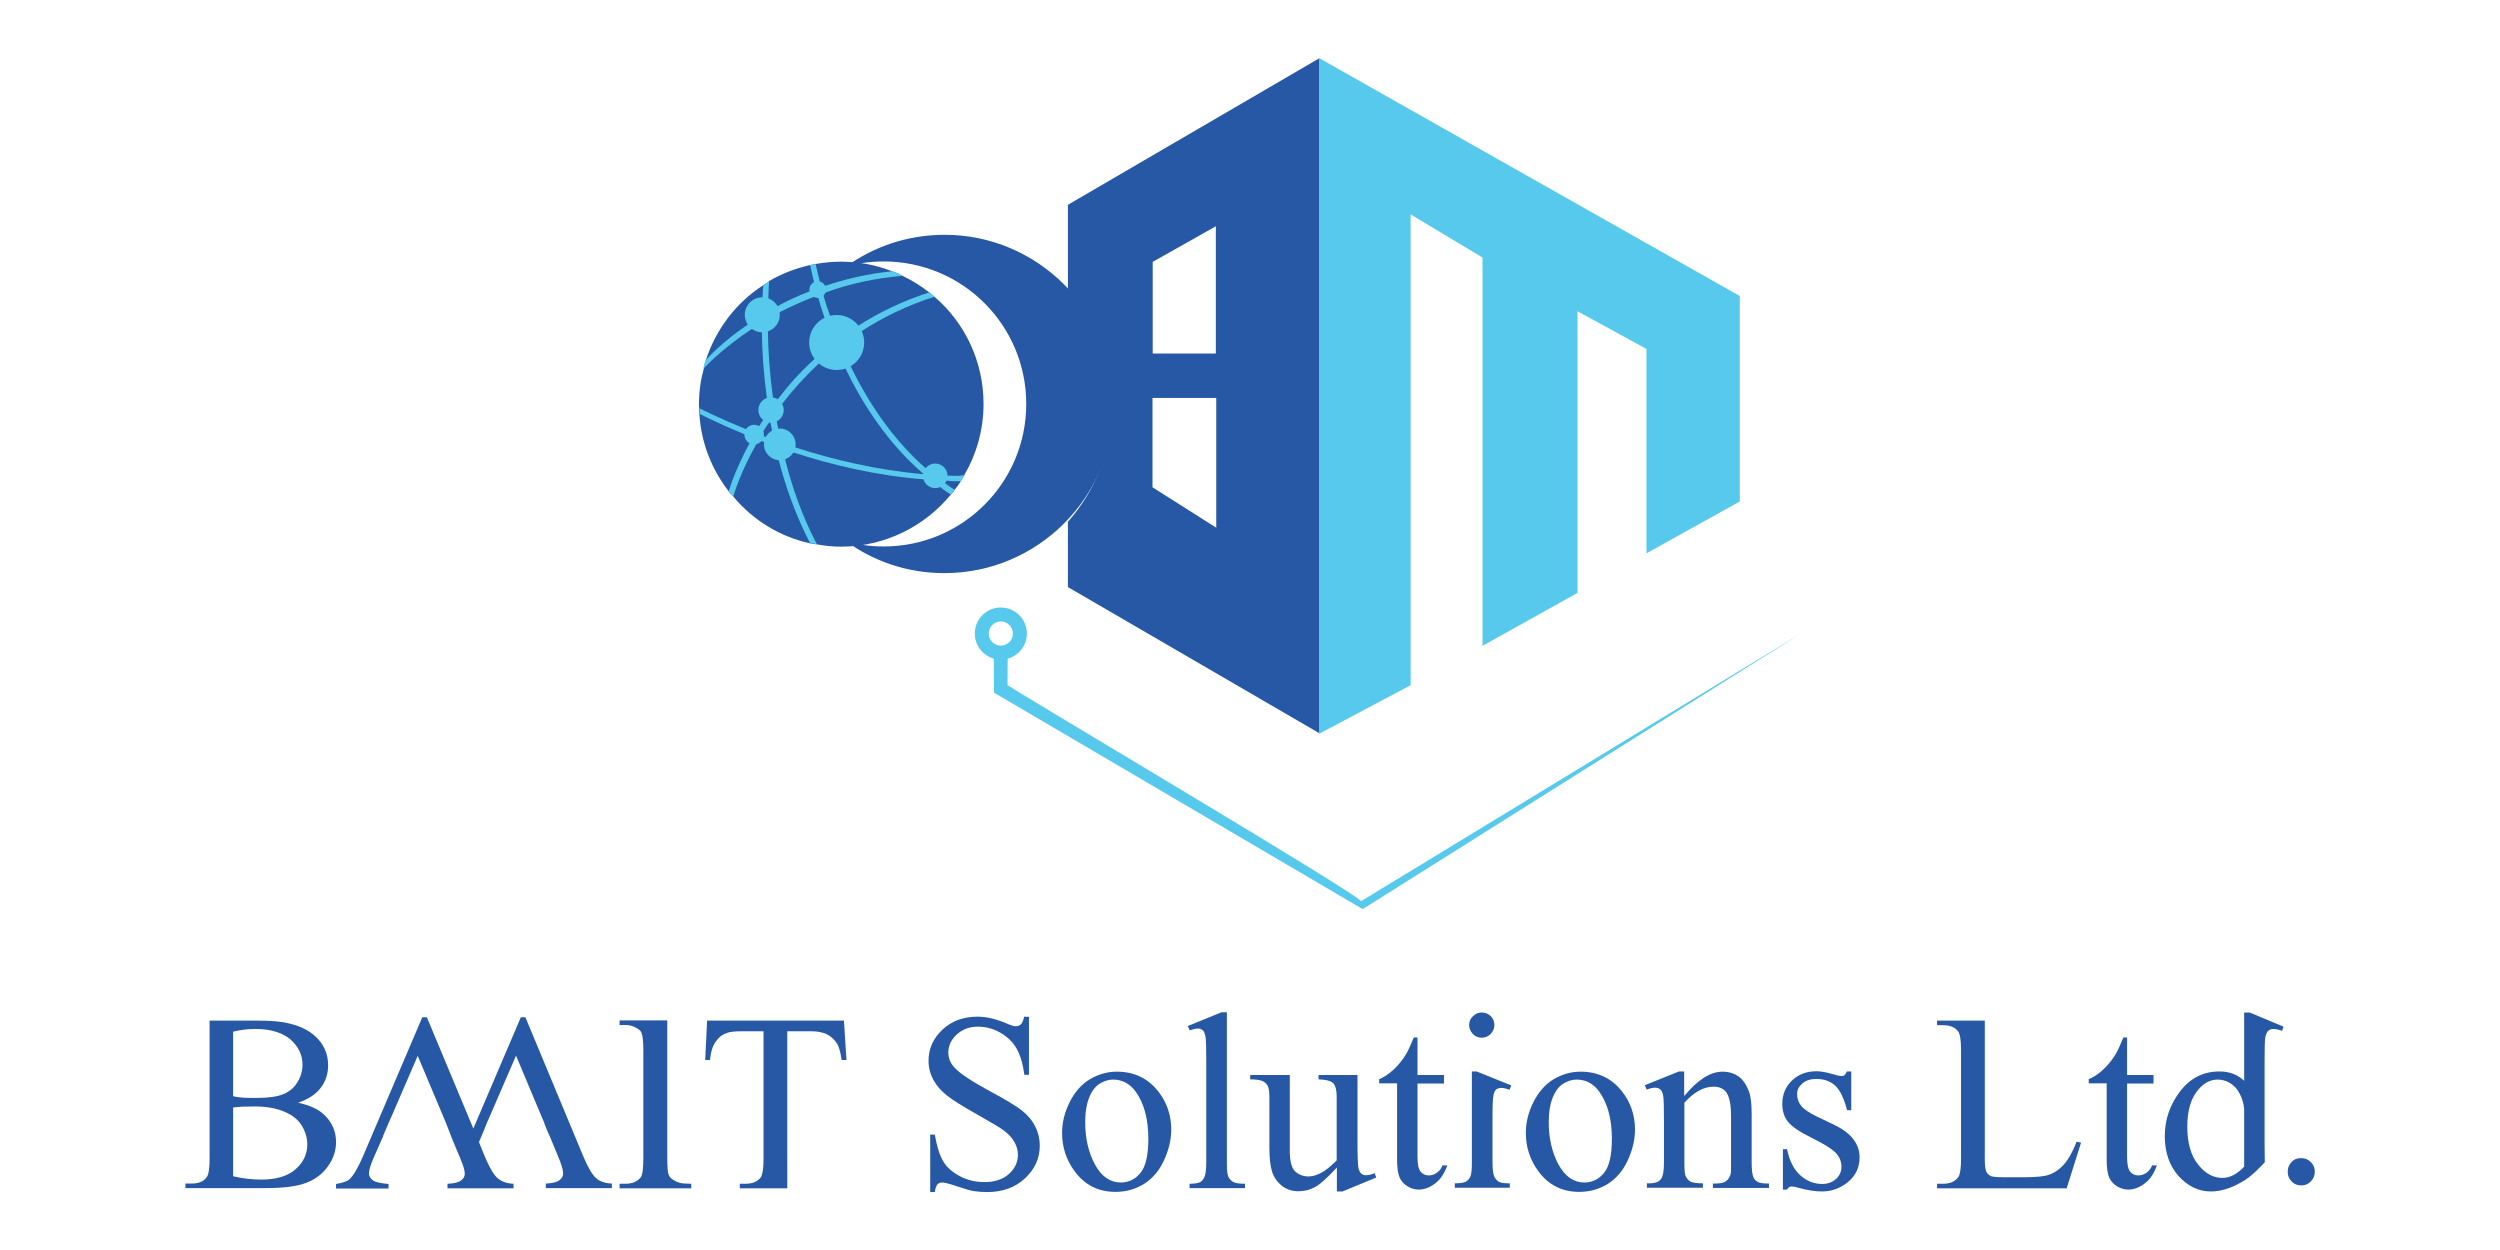 <?xml version="1.0" encoding="utf-8"?>
<!-- Generator: Adobe Illustrator 26.1.0, SVG Export Plug-In . SVG Version: 6.00 Build 0)  -->
<svg version="1.1" id="Layer_1" xmlns="http://www.w3.org/2000/svg" xmlns:xlink="http://www.w3.org/1999/xlink" x="0px" y="0px"
	 viewBox="0 0 120 60" style="enable-background:new 0 0 120 60;" xml:space="preserve">
<style type="text/css">
	.st0{fill:#2658A5;}
	.st1{fill:#57C9EC;}
</style>
<g>
	<g>
		<path class="st0" d="M53.45,19.39c0,4.48-3.64,8.12-8.12,8.12c-1.78,0-3.41-0.57-4.73-1.54c0.58,0.18,1.19,0.26,1.82,0.26
			c3.78,0,6.84-3.06,6.84-6.84s-3.06-6.84-6.84-6.84c-0.63,0-1.25,0.08-1.83,0.26c1.34-0.97,2.97-1.54,4.75-1.54
			C49.8,11.27,53.45,14.9,53.45,19.39z"/>
		<g>
			<path class="st0" d="M47.21,19.39c0,1.24-0.34,2.41-0.92,3.41l-0.01,0.03c-0.05,0.09-0.11,0.18-0.16,0.26
				c-0.08,0.15-0.18,0.28-0.3,0.42c-0.04,0.08-0.11,0.16-0.18,0.23c-1.25,1.52-3.16,2.5-5.27,2.5c-0.39,0-0.78-0.04-1.16-0.11H39.2
				c-0.11-0.01-0.22-0.04-0.32-0.05c-1.46-0.32-2.74-1.12-3.67-2.23v-0.01c-0.09-0.08-0.15-0.15-0.22-0.23c0,0,0,0,0-0.01
				c-0.81-1.04-1.34-2.33-1.42-3.74c-0.01-0.09-0.03-0.18-0.01-0.27v-0.01c-0.01-0.05-0.01-0.12-0.01-0.18
				c0-0.59,0.08-1.16,0.23-1.7c0.01-0.12,0.05-0.24,0.08-0.36c0,0,0.01-0.01,0.01-0.03c0.49-1.5,1.46-2.78,2.75-3.61
				c0.09-0.07,0.19-0.12,0.28-0.18V13.5c0.61-0.36,1.28-0.62,2-0.78l0.26-0.05c0.39-0.07,0.8-0.11,1.21-0.11
				c0.86,0,1.7,0.16,2.47,0.47c0.18,0.05,0.34,0.13,0.5,0.22c0.46,0.22,0.89,0.49,1.28,0.8c0.08,0.07,0.16,0.13,0.24,0.2
				C46.3,15.48,47.21,17.33,47.21,19.39z"/>
			<g>
				<circle class="st1" cx="40.16" cy="16.44" r="1.32"/>
				<circle class="st1" cx="39.25" cy="13.9" r="0.4"/>
				<circle class="st1" cx="36.59" cy="15.11" r="0.84"/>
				<circle class="st1" cx="37.01" cy="19.68" r="0.61"/>
				<circle class="st1" cx="37.43" cy="21.33" r="0.76"/>
				<circle class="st1" cx="44.89" cy="22.84" r="0.59"/>
				<circle class="st1" cx="36.2" cy="20.86" r="0.47"/>
				<path class="st1" d="M39.21,26.12L39.21,26.12c-0.12-0.01-0.23-0.04-0.33-0.05c-0.67-1.31-1.16-2.66-1.5-3.98
					c-0.05-0.23-0.12-0.45-0.16-0.67c-0.03-0.09-0.05-0.2-0.07-0.3c-0.04-0.15-0.07-0.3-0.09-0.45c-0.03-0.13-0.05-0.27-0.08-0.4
					c0-0.01,0-0.01,0-0.03c-0.01-0.01-0.01-0.01,0-0.01c-0.03-0.15-0.05-0.31-0.08-0.46c-0.04-0.22-0.07-0.43-0.09-0.65v-0.01
					c-0.16-1.19-0.23-2.27-0.24-3.16v-0.81c0-0.34,0.01-0.63,0.03-0.88c0.01-0.26,0.03-0.46,0.04-0.58
					c0.09-0.07,0.19-0.12,0.28-0.18c-0.01,0.08-0.03,0.36-0.04,0.81c-0.01,0.19-0.03,0.4-0.03,0.65v0.36c0,0.18,0,0.38,0.01,0.58
					c0.01,0.89,0.08,1.98,0.24,3.17c0.01,0.12,0.03,0.23,0.04,0.35c0.03,0.13,0.05,0.28,0.07,0.43c0.03,0.11,0.04,0.23,0.07,0.35
					s0.04,0.24,0.07,0.36c0.04,0.22,0.08,0.43,0.13,0.65c0.03,0.09,0.04,0.2,0.08,0.3c0.03,0.18,0.07,0.34,0.12,0.51
					C38.02,23.39,38.51,24.79,39.21,26.12z"/>
				<path class="st1" d="M43.34,13.24c-1.38,0.11-2.62,0.4-3.71,0.8c-0.04,0.01-0.08,0.03-0.12,0.04c-0.08,0.03-0.18,0.05-0.26,0.09
					c-0.07,0.03-0.13,0.04-0.19,0.08c-0.59,0.23-1.15,0.49-1.65,0.74c-0.2,0.11-0.39,0.22-0.58,0.34c-0.09,0.04-0.19,0.11-0.28,0.16
					c-0.16,0.11-0.31,0.2-0.46,0.3c-1.25,0.82-2.04,1.61-2.32,1.9c0.01-0.12,0.05-0.24,0.08-0.36c0,0,0.01-0.01,0.01-0.03
					c0.15-0.16,0.82-0.9,2.02-1.71c0.22-0.15,0.43-0.3,0.66-0.45c0.09-0.05,0.19-0.11,0.28-0.18c0.16-0.08,0.32-0.18,0.49-0.26
					c0.47-0.26,0.97-0.49,1.54-0.71c0.09-0.04,0.2-0.08,0.31-0.12c0.08-0.03,0.18-0.05,0.26-0.08c0.07-0.03,0.12-0.05,0.19-0.07
					c0.96-0.32,2.02-0.58,3.22-0.7C43.01,13.08,43.17,13.16,43.34,13.24z"/>
				<path class="st1" d="M46.29,22.81l-0.01,0.03c-0.05,0.09-0.11,0.18-0.16,0.26h-0.07c-0.2,0-0.42,0-0.62-0.03
					c-0.08,0.01-0.16,0.01-0.24,0c-0.18,0-0.35-0.01-0.51-0.03h-0.01c-0.12,0-0.22-0.01-0.32-0.03c-2.31-0.18-4.48-0.71-6.26-1.29
					c-0.19-0.07-0.36-0.12-0.53-0.19c-0.11-0.03-0.23-0.07-0.34-0.11c-0.18-0.07-0.35-0.13-0.53-0.2c-0.04-0.01-0.08-0.03-0.13-0.04
					c-0.04-0.03-0.08-0.04-0.13-0.05c-0.09-0.04-0.19-0.08-0.28-0.12c-0.13-0.05-0.27-0.11-0.4-0.16c-1.13-0.46-1.9-0.85-2.16-0.98
					c-0.01-0.09-0.03-0.18-0.01-0.27c0.08,0.04,0.92,0.47,2.27,1.02c0.13,0.05,0.28,0.11,0.43,0.18c0.09,0.03,0.2,0.07,0.3,0.11
					c0.04,0.01,0.08,0.03,0.11,0.04c0.04,0.01,0.07,0.03,0.09,0.04h0.01c0.13,0.04,0.24,0.09,0.38,0.15
					c0.11,0.03,0.22,0.07,0.32,0.11c0.22,0.07,0.46,0.15,0.7,0.23c1.75,0.57,3.9,1.09,6.15,1.28c0.16,0.03,0.32,0.03,0.49,0.04
					c0.22,0.01,0.43,0.03,0.66,0.03c0.19,0.01,0.39,0.01,0.58,0.01C46.09,22.82,46.25,22.81,46.29,22.81z"/>
				<path class="st1" d="M44.86,14.24c-1.34,0.43-2.5,1-3.51,1.66c-0.35,0.22-0.67,0.45-0.97,0.67c-0.08,0.05-0.15,0.11-0.23,0.16
					c-0.3,0.24-0.57,0.49-0.84,0.71c-0.69,0.65-1.28,1.31-1.78,1.96c-0.11,0.15-0.22,0.31-0.34,0.46c-0.07,0.12-0.16,0.24-0.23,0.36
					c-0.01,0-0.01,0,0,0.01c-0.03,0.01-0.03,0.01-0.03,0.03c-0.11,0.16-0.22,0.31-0.3,0.46c-0.04,0.05-0.07,0.11-0.09,0.16
					c-0.05,0.08-0.09,0.15-0.13,0.23c-0.04,0.05-0.07,0.11-0.09,0.18c-0.76,1.34-1.07,2.36-1.12,2.54
					c-0.09-0.08-0.15-0.15-0.22-0.23c0,0,0,0,0-0.01c0.08-0.3,0.38-1.17,1-2.32v-0.01c0.04-0.08,0.09-0.18,0.15-0.26
					c0.04-0.08,0.08-0.15,0.12-0.22c0.05-0.11,0.11-0.2,0.18-0.31c0.07-0.11,0.13-0.22,0.22-0.32c0.07-0.12,0.16-0.26,0.24-0.38
					c0.08-0.11,0.16-0.23,0.24-0.34c0.07-0.09,0.12-0.18,0.2-0.26c0.49-0.65,1.07-1.31,1.77-1.94c0.3-0.27,0.61-0.53,0.93-0.78
					c0.08-0.07,0.15-0.12,0.23-0.18c0.3-0.22,0.61-0.43,0.93-0.63c0.98-0.63,2.12-1.19,3.43-1.61
					C44.7,14.11,44.78,14.17,44.86,14.24z"/>
				<path class="st1" d="M45.82,23.51c-0.04,0.08-0.11,0.16-0.18,0.23c-0.18-0.11-0.35-0.23-0.51-0.36
					c-0.16-0.09-0.31-0.2-0.46-0.34h-0.01c-0.12-0.09-0.23-0.19-0.34-0.3c-1.7-1.46-2.91-3.33-3.74-5.06
					c-0.16-0.32-0.3-0.63-0.43-0.94c-0.04-0.09-0.08-0.19-0.12-0.28c-0.16-0.42-0.31-0.82-0.45-1.2c-0.12-0.35-0.22-0.66-0.3-0.96
					c-0.01-0.04-0.03-0.08-0.04-0.12c-0.03-0.11-0.05-0.2-0.08-0.3c-0.04-0.12-0.07-0.23-0.09-0.34c-0.12-0.5-0.18-0.81-0.18-0.82
					l0.26-0.05c0,0.01,0.07,0.32,0.2,0.85c0.01,0.08,0.04,0.19,0.07,0.28s0.05,0.18,0.08,0.28c0,0.03,0.01,0.07,0.03,0.11
					c0.08,0.3,0.19,0.62,0.31,0.97c0.12,0.35,0.26,0.73,0.42,1.12c0.03,0.09,0.07,0.19,0.12,0.3c0.13,0.32,0.28,0.66,0.45,1
					c0.81,1.67,1.98,3.48,3.61,4.9c0.12,0.12,0.24,0.22,0.36,0.31c0.12,0.11,0.24,0.2,0.38,0.28c0.05,0.05,0.12,0.11,0.18,0.12
					C45.51,23.3,45.66,23.41,45.82,23.51z"/>
			</g>
		</g>
		<polygon class="st1" points="63.32,2.79 83.51,14.21 83.51,24.07 79.03,26.56 79.03,16.75 75.72,14.94 75.72,28.46 71.16,31 
			71.16,12.36 67.71,10.29 67.71,32.89 63.32,35.22 		"/>
		<path class="st0" d="M51.26,9.83v4.4c1.28,1.44,2.06,3.33,2.06,5.41s-0.78,3.97-2.06,5.4v3.14l12.06,7.01V2.8L51.26,9.83z
			 M55.33,12.57l3.03-1.71v6.11h-3.03V12.57z M58.38,25.33l-3.06-1.94V19.1h3.06V25.33z"/>
		<g>
			<path class="st1" d="M48.04,31.66c-0.69,0-1.25-0.56-1.25-1.25s0.56-1.25,1.25-1.25s1.25,0.56,1.25,1.25S48.73,31.66,48.04,31.66
				z M48.04,29.83c-0.32,0-0.58,0.26-0.58,0.58s0.26,0.58,0.58,0.58s0.58-0.26,0.58-0.58S48.36,29.83,48.04,29.83z"/>
			<path class="st1" d="M48.37,31.32l-0.01,1.74l-0.16-0.28c-0.13,0.01,17.93,10.68,17.11,10.49L86.45,30.4L65.5,43.58
				c-0.1,0.07-0.08,0.07-0.19,0L47.87,33.34l-0.16-0.09v-0.19l-0.01-1.74L48.37,31.32L48.37,31.32z"/>
		</g>
	</g>
	<g>
		<path class="st0" d="M15.55,53.5c-0.27-0.26-0.69-0.45-1.24-0.57c0.47-0.16,0.84-0.39,1.08-0.71c0.24-0.31,0.36-0.67,0.36-1.08
			c0-0.47-0.15-0.89-0.46-1.24c-0.32-0.36-0.77-0.62-1.36-0.76c-0.39-0.11-0.92-0.15-1.56-0.15h-2.31v6.61
			c0,0.46-0.04,0.76-0.13,0.89c-0.15,0.22-0.39,0.32-0.73,0.32H8.9v0.22h3.79c0.9,0,1.58-0.08,2.02-0.26
			c0.43-0.16,0.78-0.43,1.04-0.8c0.26-0.36,0.38-0.76,0.38-1.15C16.13,54.31,15.94,53.86,15.55,53.5z M11.19,49.52
			c0.32-0.08,0.67-0.13,1.08-0.13c0.73,0,1.28,0.18,1.67,0.5c0.38,0.34,0.58,0.74,0.58,1.21c0,0.3-0.08,0.58-0.24,0.84
			c-0.15,0.26-0.38,0.45-0.66,0.57c-0.3,0.13-0.73,0.19-1.31,0.19c-0.22,0-0.43,0-0.61-0.01c-0.19-0.01-0.36-0.04-0.51-0.07V49.52z
			 M14.18,56.13c-0.36,0.32-0.92,0.49-1.63,0.49c-0.45,0-0.9-0.05-1.36-0.16v-3.3c0.11-0.01,0.26-0.03,0.43-0.04
			c0.18,0,0.38-0.01,0.62-0.01c0.57,0,1.04,0.09,1.43,0.26c0.38,0.16,0.66,0.39,0.82,0.67c0.18,0.3,0.26,0.59,0.26,0.9
			C14.75,55.4,14.56,55.8,14.18,56.13z"/>
		<path class="st0" d="M32.9,56.81c-0.19,0-0.38-0.05-0.54-0.15c-0.13-0.07-0.22-0.16-0.26-0.26c-0.05-0.13-0.07-0.39-0.07-0.81
			v-6.61h-2.29v0.22h0.28c0.19,0,0.38,0.05,0.54,0.15c0.13,0.07,0.22,0.15,0.24,0.26c0.05,0.12,0.08,0.39,0.08,0.8v5.19
			c0,0.49-0.04,0.8-0.13,0.92c-0.16,0.19-0.39,0.3-0.73,0.3h-0.28v0.22h3.44v-0.22L32.9,56.81L32.9,56.81z"/>
		<path class="st0" d="M40.51,48.99h-6.57l-0.09,1.89h0.23c0.03-0.36,0.12-0.66,0.26-0.86c0.15-0.22,0.32-0.36,0.54-0.43
			c0.15-0.07,0.42-0.09,0.8-0.09h0.97v6.15c0,0.45-0.05,0.73-0.13,0.86c-0.15,0.2-0.39,0.31-0.73,0.31h-0.28v0.22h2.28V49.5h1.13
			c0.32,0,0.59,0.05,0.8,0.16c0.2,0.11,0.38,0.28,0.5,0.51c0.07,0.15,0.13,0.38,0.18,0.71h0.23L40.51,48.99z"/>
		<path class="st0" d="M49.39,48.81v2.78h-0.22c-0.07-0.53-0.2-0.96-0.38-1.27C48.6,50,48.34,49.75,48,49.56s-0.69-0.28-1.06-0.28
			c-0.41,0-0.75,0.13-1.02,0.38s-0.4,0.54-0.4,0.86c0,0.25,0.08,0.47,0.25,0.67c0.24,0.3,0.83,0.69,1.75,1.19
			c0.75,0.4,1.26,0.71,1.54,0.93c0.27,0.22,0.49,0.47,0.63,0.76c0.15,0.29,0.22,0.6,0.22,0.92c0,0.61-0.24,1.13-0.71,1.57
			c-0.47,0.44-1.08,0.66-1.82,0.66c-0.23,0-0.45-0.02-0.66-0.05c-0.12-0.02-0.38-0.09-0.76-0.22c-0.38-0.13-0.63-0.19-0.73-0.19
			s-0.18,0.03-0.23,0.09c-0.06,0.06-0.1,0.18-0.13,0.37h-0.22v-2.76h0.22c0.1,0.58,0.24,1.01,0.41,1.29
			c0.17,0.29,0.44,0.52,0.8,0.71s0.75,0.28,1.18,0.28c0.49,0,0.88-0.13,1.17-0.39c0.29-0.26,0.43-0.57,0.43-0.92
			c0-0.2-0.05-0.4-0.16-0.6c-0.11-0.2-0.28-0.39-0.51-0.56c-0.15-0.12-0.57-0.37-1.26-0.76s-1.18-0.69-1.47-0.92
			s-0.51-0.48-0.66-0.76s-0.23-0.58-0.23-0.91c0-0.58,0.22-1.07,0.66-1.49c0.44-0.42,1.01-0.63,1.69-0.63
			c0.43,0,0.88,0.11,1.36,0.31c0.22,0.1,0.38,0.15,0.47,0.15c0.1,0,0.19-0.03,0.25-0.09s0.12-0.18,0.16-0.37L49.39,48.81
			L49.39,48.81z"/>
		<path class="st0" d="M53.61,51.44c0.82,0,1.48,0.31,1.98,0.94c0.42,0.53,0.63,1.15,0.63,1.84c0,0.49-0.12,0.98-0.35,1.48
			s-0.55,0.87-0.96,1.13c-0.41,0.25-0.86,0.38-1.37,0.38c-0.82,0-1.47-0.33-1.95-0.98c-0.41-0.55-0.61-1.17-0.61-1.85
			c0-0.5,0.12-0.99,0.37-1.49c0.25-0.49,0.57-0.85,0.97-1.09C52.73,51.56,53.16,51.44,53.61,51.44z M53.43,51.82
			c-0.21,0-0.42,0.06-0.63,0.19c-0.21,0.12-0.38,0.34-0.51,0.65c-0.13,0.31-0.2,0.71-0.2,1.2c0,0.79,0.16,1.47,0.47,2.04
			s0.73,0.86,1.24,0.86c0.38,0,0.7-0.16,0.95-0.47s0.37-0.86,0.37-1.63c0-0.96-0.21-1.72-0.62-2.28
			C54.22,52.01,53.86,51.82,53.43,51.82z"/>
		<path class="st0" d="M58.89,48.6v7.2c0,0.34,0.02,0.57,0.07,0.68s0.13,0.19,0.23,0.25s0.29,0.09,0.57,0.09v0.21H57.1v-0.21
			c0.25,0,0.42-0.03,0.51-0.08s0.16-0.14,0.21-0.26s0.08-0.35,0.08-0.68v-4.93c0-0.61-0.01-0.99-0.04-1.13
			c-0.03-0.14-0.07-0.24-0.13-0.29s-0.14-0.08-0.23-0.08c-0.1,0-0.23,0.03-0.39,0.09l-0.1-0.21l1.62-0.66h0.26V48.6z"/>
		<path class="st0" d="M65.16,51.6v3.29c0,0.63,0.02,1.01,0.04,1.15c0.03,0.14,0.08,0.24,0.14,0.29c0.07,0.06,0.14,0.08,0.23,0.08
			c0.12,0,0.26-0.03,0.41-0.1l0.08,0.21l-1.62,0.67h-0.27v-1.15c-0.47,0.51-0.82,0.82-1.07,0.95c-0.24,0.13-0.5,0.19-0.78,0.19
			c-0.3,0-0.57-0.09-0.79-0.26c-0.22-0.18-0.38-0.4-0.47-0.68s-0.13-0.67-0.13-1.17v-2.42c0-0.26-0.03-0.43-0.08-0.53
			c-0.06-0.1-0.14-0.18-0.25-0.23s-0.31-0.08-0.59-0.08V51.6h1.9v3.63c0,0.51,0.09,0.84,0.26,1c0.18,0.16,0.39,0.24,0.64,0.24
			c0.17,0,0.36-0.05,0.58-0.16s0.47-0.31,0.77-0.61v-3.08c0-0.31-0.06-0.52-0.17-0.63s-0.35-0.17-0.7-0.18V51.6H65.16z"/>
		<path class="st0" d="M68.04,49.82v1.78h1.27v0.41h-1.27v3.52c0,0.35,0.05,0.59,0.15,0.71s0.23,0.18,0.39,0.18
			c0.13,0,0.26-0.04,0.38-0.12c0.12-0.08,0.22-0.2,0.28-0.36h0.23c-0.14,0.39-0.33,0.68-0.59,0.87C68.63,57,68.37,57.1,68.1,57.1
			c-0.18,0-0.36-0.05-0.53-0.15c-0.17-0.1-0.3-0.24-0.39-0.43c-0.08-0.19-0.12-0.48-0.12-0.87V52H66.2v-0.2
			c0.22-0.09,0.44-0.23,0.67-0.44c0.23-0.21,0.43-0.45,0.61-0.74c0.09-0.15,0.22-0.42,0.38-0.82h0.18V49.82z"/>
		<path class="st0" d="M70.9,51.44l1.64,0.66l-0.08,0.21c-0.16-0.06-0.29-0.09-0.4-0.09c-0.1,0-0.18,0.03-0.24,0.07
			c-0.06,0.05-0.1,0.14-0.13,0.26c-0.04,0.17-0.05,0.55-0.05,1.14v2.09c0,0.34,0.03,0.56,0.08,0.68s0.13,0.2,0.22,0.26
			s0.27,0.08,0.53,0.08v0.21h-2.64V56.8c0.26,0,0.43-0.03,0.53-0.08c0.1-0.06,0.17-0.14,0.22-0.25s0.07-0.34,0.07-0.68v-4.36h0.25
			V51.44z M71.56,48.78c0.12,0.12,0.17,0.26,0.17,0.42s-0.06,0.31-0.18,0.43s-0.26,0.18-0.43,0.18s-0.31-0.06-0.42-0.18
			c-0.12-0.12-0.18-0.26-0.18-0.43s0.06-0.31,0.18-0.42c0.12-0.12,0.26-0.18,0.42-0.18C71.3,48.6,71.44,48.66,71.56,48.78z"/>
		<path class="st0" d="M75.87,51.44c0.82,0,1.48,0.31,1.98,0.94c0.42,0.53,0.63,1.15,0.63,1.84c0,0.49-0.12,0.98-0.35,1.48
			c-0.23,0.5-0.55,0.87-0.96,1.13c-0.41,0.25-0.86,0.38-1.37,0.38c-0.82,0-1.47-0.33-1.95-0.98c-0.41-0.55-0.61-1.17-0.61-1.85
			c0-0.5,0.12-0.99,0.37-1.49c0.25-0.49,0.57-0.85,0.97-1.09C74.99,51.56,75.42,51.44,75.87,51.44z M75.68,51.82
			c-0.21,0-0.42,0.06-0.63,0.19c-0.21,0.12-0.38,0.34-0.51,0.65c-0.13,0.31-0.2,0.71-0.2,1.2c0,0.79,0.16,1.47,0.47,2.04
			s0.73,0.86,1.24,0.86c0.38,0,0.7-0.16,0.95-0.47s0.37-0.86,0.37-1.63c0-0.96-0.21-1.72-0.62-2.28
			C76.47,52.01,76.12,51.82,75.68,51.82z"/>
		<path class="st0" d="M80.86,52.59c0.64-0.77,1.24-1.15,1.82-1.15c0.3,0,0.55,0.08,0.76,0.22c0.21,0.15,0.38,0.39,0.51,0.73
			c0.09,0.24,0.13,0.6,0.13,1.09v2.32c0,0.35,0.03,0.58,0.08,0.7c0.04,0.1,0.11,0.18,0.21,0.23c0.1,0.06,0.28,0.08,0.54,0.08v0.21
			h-2.69v-0.21h0.11c0.25,0,0.43-0.04,0.53-0.12c0.1-0.08,0.17-0.19,0.21-0.34c0.02-0.06,0.02-0.24,0.02-0.56v-2.22
			c0-0.49-0.06-0.85-0.19-1.08c-0.13-0.22-0.35-0.33-0.65-0.33c-0.47,0-0.94,0.26-1.4,0.77v2.86c0,0.37,0.02,0.6,0.07,0.68
			c0.06,0.11,0.13,0.2,0.23,0.25c0.1,0.05,0.29,0.08,0.59,0.08v0.21h-2.69V56.8h0.12c0.28,0,0.46-0.07,0.56-0.21s0.14-0.41,0.14-0.8
			v-2.02c0-0.65-0.01-1.05-0.04-1.19s-0.08-0.24-0.14-0.29s-0.14-0.08-0.25-0.08s-0.24,0.03-0.4,0.09l-0.09-0.21l1.64-0.66h0.25
			v1.16H80.86z"/>
		<path class="st0" d="M88.86,51.44v1.85h-0.2c-0.15-0.58-0.34-0.97-0.58-1.19c-0.24-0.21-0.53-0.31-0.9-0.31
			c-0.28,0-0.5,0.07-0.67,0.22s-0.25,0.31-0.25,0.49c0,0.22,0.06,0.41,0.19,0.57c0.12,0.16,0.37,0.33,0.75,0.52L88.06,54
			c0.8,0.39,1.2,0.91,1.2,1.55c0,0.49-0.19,0.89-0.56,1.19c-0.37,0.3-0.79,0.45-1.25,0.45c-0.33,0-0.71-0.06-1.14-0.18
			c-0.13-0.04-0.24-0.06-0.32-0.06c-0.09,0-0.16,0.05-0.21,0.15h-0.2v-1.94h0.2c0.11,0.55,0.32,0.97,0.63,1.25s0.66,0.42,1.05,0.42
			c0.27,0,0.49-0.08,0.67-0.24c0.17-0.16,0.26-0.35,0.26-0.58c0-0.27-0.1-0.5-0.29-0.69s-0.57-0.42-1.15-0.71
			c-0.57-0.28-0.95-0.54-1.13-0.77s-0.27-0.51-0.27-0.85c0-0.45,0.15-0.82,0.46-1.12s0.7-0.45,1.19-0.45c0.21,0,0.47,0.05,0.78,0.14
			c0.2,0.06,0.34,0.09,0.4,0.09c0.06,0,0.11-0.01,0.15-0.04c0.04-0.03,0.08-0.09,0.12-0.18h0.21V51.44z"/>
		<path class="st0" d="M99.68,54.8c-0.2,0.5-0.4,0.86-0.61,1.09c-0.2,0.23-0.43,0.39-0.69,0.49c-0.24,0.09-0.67,0.13-1.29,0.13H96.5
			c-0.51,0-0.82-0.01-0.92-0.05c-0.09-0.04-0.18-0.11-0.22-0.19c-0.07-0.12-0.09-0.35-0.09-0.67v-6.61h-2.29v0.22h0.3
			c0.31,0,0.54,0.09,0.69,0.27c0.11,0.12,0.16,0.43,0.16,0.93v5.19c0,0.46-0.04,0.76-0.12,0.88c-0.15,0.22-0.39,0.34-0.73,0.34h-0.3
			v0.22h6.22l0.69-2.19L99.68,54.8z"/>
		<path class="st0" d="M102.1,49.82v1.78h1.27v0.41h-1.27v3.52c0,0.35,0.05,0.59,0.15,0.71s0.23,0.18,0.39,0.18
			c0.13,0,0.26-0.04,0.38-0.12c0.12-0.08,0.22-0.2,0.28-0.36h0.23c-0.14,0.39-0.33,0.68-0.59,0.87c-0.25,0.19-0.51,0.29-0.78,0.29
			c-0.18,0-0.36-0.05-0.53-0.15c-0.17-0.1-0.3-0.24-0.39-0.43c-0.08-0.19-0.12-0.48-0.12-0.87V52h-0.86v-0.2
			c0.22-0.09,0.44-0.23,0.67-0.44c0.23-0.21,0.43-0.45,0.61-0.74c0.09-0.15,0.22-0.42,0.38-0.82h0.18V49.82z"/>
		<path class="st0" d="M110.45,55.59c0.19,0,0.34,0.06,0.47,0.19c0.13,0.13,0.19,0.28,0.19,0.46s-0.06,0.34-0.19,0.47
			c-0.13,0.13-0.28,0.19-0.46,0.19s-0.34-0.06-0.46-0.19c-0.13-0.13-0.19-0.28-0.19-0.47c0-0.18,0.06-0.34,0.19-0.47
			C110.11,55.65,110.26,55.59,110.45,55.59z"/>
		<path class="st0" d="M107.98,48.6h-0.26v2.39v0.89c-0.31-0.3-0.7-0.45-1.19-0.45c-0.77,0-1.4,0.32-1.89,0.96
			c-0.49,0.65-0.73,1.36-0.73,2.14s0.22,1.42,0.66,1.92c0.45,0.49,0.96,0.74,1.55,0.74c0.3,0,0.74-0.07,1.24-0.32
			c0.43-0.23,0.65-0.34,1.35-1.08l-0.01-0.92v-3.88l0,0V50.9c0-0.62,0.01-1,0.04-1.15c0.04-0.13,0.08-0.23,0.15-0.28
			c0.05-0.05,0.14-0.08,0.23-0.08c0.11,0,0.25,0.03,0.42,0.09l0.07-0.2L107.98,48.6z M107.72,56c-0.34,0.36-0.69,0.54-1.04,0.54
			c-0.43,0-0.82-0.2-1.16-0.63c-0.35-0.42-0.53-1.04-0.53-1.83c0-0.78,0.18-1.39,0.54-1.79c0.27-0.32,0.58-0.47,0.93-0.47
			c0.19,0,0.38,0.05,0.57,0.16c0.2,0.12,0.35,0.28,0.47,0.51c0.12,0.22,0.19,0.46,0.22,0.73V56z"/>
		<path class="st0" d="M29.37,56.81v0.22H26.2v-0.22c0.32-0.01,0.54-0.07,0.65-0.16c0.12-0.08,0.18-0.2,0.18-0.32
			c0-0.18-0.08-0.45-0.24-0.82l-0.38-0.92l-0.11-0.24l-0.18-0.45h0.01l-0.09-0.2l-1.27-3.03l-1.31,3.03l-0.09,0.2l-0.18,0.45
			l-0.05,0.12l-0.15,0.35l0.28,0.69c0.23,0.54,0.43,0.88,0.61,1.04c0.19,0.16,0.45,0.26,0.77,0.27v0.22h-3.17v-0.22
			c0.32-0.01,0.54-0.07,0.65-0.16c0.12-0.08,0.18-0.2,0.18-0.32c0-0.16-0.07-0.4-0.22-0.74c0-0.03-0.01-0.05-0.03-0.08l-0.34-0.81
			l-0.31-0.8l-0.15-0.36l-1.21-2.87l-1.24,2.87l-0.16,0.36l-0.26,0.61h0.01l-0.49,1.11c-0.13,0.31-0.2,0.54-0.2,0.7
			c0,0.12,0.07,0.23,0.18,0.32c0.12,0.09,0.38,0.15,0.76,0.18v0.22h-2.52v-0.22c0.32-0.05,0.55-0.13,0.65-0.23
			c0.2-0.19,0.42-0.57,0.67-1.16l2.82-6.61h0.22l2.23,5.34L25,48.83h0.22L28,55.51c0.23,0.54,0.43,0.88,0.61,1.04
			S29.05,56.8,29.37,56.81z"/>
	</g>
</g>
</svg>

